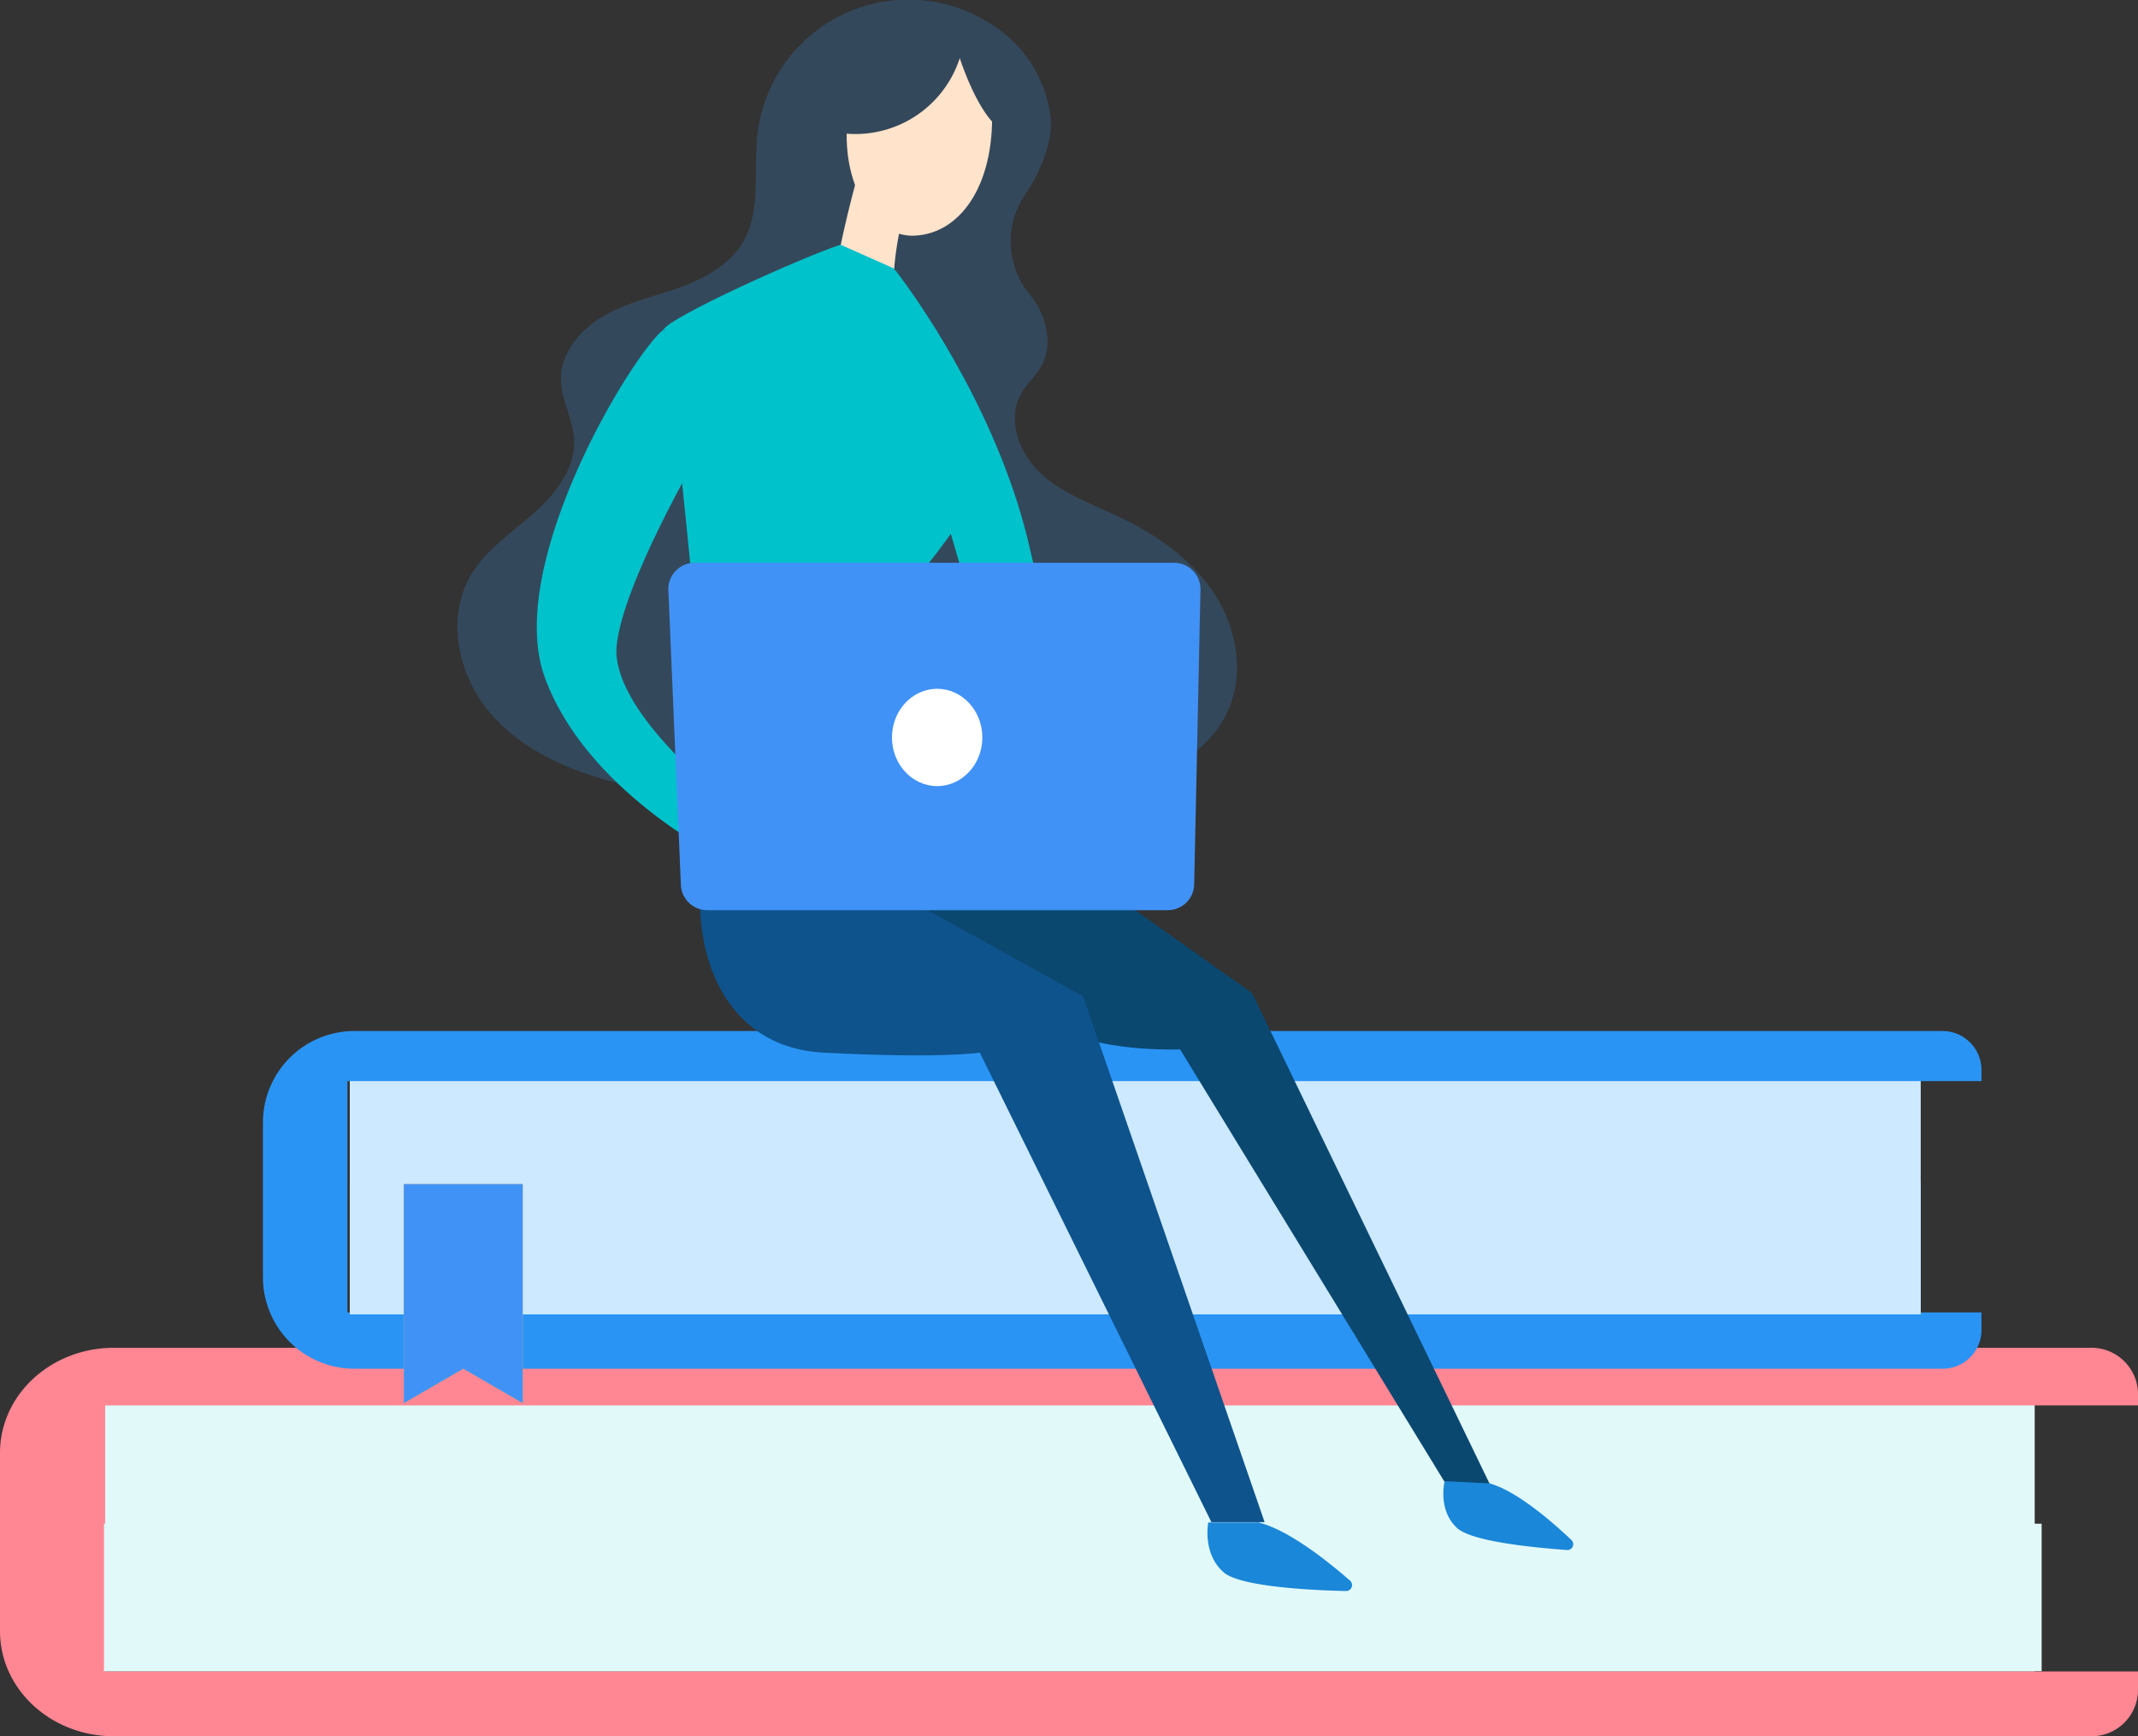 <svg xmlns="http://www.w3.org/2000/svg" width="280.615" height="227.892" viewBox="0 0 280.615 227.892">
  <rect x="0" y="0" width="280.615" height="227.892" fill="#333333" stroke="none"/>
  <g id="Group_2703" data-name="Group 2703" transform="translate(-1268.678 -4299.983)">
    <rect id="Rectangle_1692" data-name="Rectangle 1692" width="254.321" height="34.964" transform="translate(1281.415 4484.407)" fill="#e2f9fa"/>
    <path id="Path_8880" data-name="Path 8880" d="M251.8,910.819v34.964H518.615v2.63a6.115,6.115,0,0,1-6.327,5.875H252.955c-8.258,0-14.955-6.163-14.955-13.8V917.1c0-7.642,6.7-13.8,14.955-13.8H512.288a6.115,6.115,0,0,1,6.327,5.875v1.685H251.8Z" transform="translate(1030.678 3573.588)" fill="#ff8693"/>
    <g id="Group_2699" data-name="Group 2699" transform="translate(1282.327 4499.979)">
      <rect id="Rectangle_1693" data-name="Rectangle 1693" width="254.321" height="19.351" transform="translate(0)" fill="#e2f9fa"/>
    </g>
    <rect id="Rectangle_1694" data-name="Rectangle 1694" width="206.187" height="31.019" transform="translate(1314.588 4441.482)" fill="#cce9ff"/>
    <path id="Path_8881" data-name="Path 8881" d="M333.093,808.633v30.4H547.561v2.3a5.094,5.094,0,0,1-5.095,5.095H334a12.011,12.011,0,0,1-12-12V814.1a12.011,12.011,0,0,1,12-12H542.466a5.12,5.12,0,0,1,5.095,5.095v1.479H333.093Z" transform="translate(981.189 3633.209)" fill="#2a94f4"/>
    <g id="Group_2700" data-name="Group 2700" transform="translate(1328.715 4299.983)">
      <path id="Path_8882" data-name="Path 8882" d="M459.015,511.09a10.924,10.924,0,0,1-.411-12.778c2.137-3.122,3.574-6.985,3.41-9.82a16.733,16.733,0,0,0-7.806-12.572,19.933,19.933,0,0,0-30.691,14.38c-.575,4.807.534,10.066-1.931,14.257-1.808,3-5.136,4.766-8.423,5.957-3.328,1.15-6.82,1.931-9.861,3.7s-5.629,4.807-5.588,8.34c.041,2.671,1.561,5.136,1.726,7.765.247,3.862-2.465,7.272-5.341,9.82-2.917,2.547-6.245,4.766-8.217,8.094-3.246,5.505-1.726,12.942,2.383,17.872s10.271,7.683,16.434,9.285c16.845,4.437,34.594,1.561,51.973,1.274,5.382-.082,10.888.082,16.106-1.274s10.313-4.478,12.49-9.409c2.219-4.93,1.109-10.929-1.849-15.407s-7.6-7.724-12.49-10.025c-3.533-1.684-7.313-3-10.189-5.629s-4.561-7.108-2.629-10.518c.74-1.315,1.972-2.342,2.671-3.657,1.4-2.547.822-5.793-.74-8.258C459.754,512.076,459.426,511.624,459.015,511.09Z" transform="translate(-384.127 -472.726)" fill="#34485c"/>
    </g>
    <g id="Group_2701" data-name="Group 2701" transform="translate(1314.588 4455.167)">
      <rect id="Rectangle_1695" data-name="Rectangle 1695" width="206.187" height="17.334" transform="translate(0 0)" fill="#cce9ff"/>
    </g>
    <path id="Path_8883" data-name="Path 8883" d="M536.233,746l25.473,18.078,31.225,64.5h-5.752l-34.923-57.109s-11.915.411-16.023-3.287S508.5,748.465,508.5,748.465Z" transform="translate(871.314 3666.26)" fill="#0b4870"/>
    <path id="Path_8884" data-name="Path 8884" d="M463.518,733.4c-4.643,12.572-1.356,30.239,14.257,31.061s20.543,0,20.543,0l30.4,61.629h6.985l-23.83-69.024-28.965-16.023Z" transform="translate(898.958 3673.683)" fill="#0e538c"/>
    <path id="Path_8885" data-name="Path 8885" d="M520.465,559c4.109,5.341,13.969,20.132,17.667,36.566S552.1,635.83,552.1,635.83H540.186l-11.5-39.031L518,560.233Z" transform="translate(865.718 3776.43)" fill="#00c2cb"/>
    <path id="Path_8886" data-name="Path 8886" d="M527.507,494.176c.616,10.066-3.78,16.968-10.066,17.3s-10.395-8.792-8.5-17.3c4.4-7.56,10.395-8.176,10.395-8.176h3.78Z" transform="translate(871.329 3819.438)" fill="#ffe3ca"/>
    <g id="Group_2702" data-name="Group 2702" transform="translate(1376.858 4304.205)">
      <path id="Path_8887" data-name="Path 8887" d="M519.09,486.41a14.4,14.4,0,0,1-17.79,9.367L510.257,483h7.683l7.354,5.834-1.109,6.7C521.309,493.354,519.09,486.41,519.09,486.41Z" transform="translate(-501.3 -483)" fill="#34485c"/>
    </g>
    <path id="Path_8888" data-name="Path 8888" d="M513.21,532.375a40.426,40.426,0,0,0-.9,11.258c-1.233,1.643-6.984,1.233-7.806-4.519a149.267,149.267,0,0,1,3.7-15.613l2.054,4.519Z" transform="translate(873.671 3797.345)" fill="#ffe3ca"/>
    <path id="Path_8889" data-name="Path 8889" d="M473.213,550.9c-5.136,1.685-22.392,9.491-23.213,11.134,1.233,4.519,7.4,71.489,7.4,71.489h27.938s-3.7-36.977-1.643-39.442,8.628-11.093,7.806-12.326-11.258-27.733-11.258-27.733Z" transform="translate(905.778 3781.201)" fill="#00c2cb"/>
    <path id="Path_8890" data-name="Path 8890" d="M426.132,578c-4.026,3.081-20.954,30.814-15.613,45.605s22.8,23.5,22.8,23.5v-8.135S419.148,627.714,419.97,619.5s10.682-25.062,10.682-25.062Z" transform="translate(929.645 3765.236)" fill="#00c2cb"/>
    <path id="Path_8891" data-name="Path 8891" d="M517.073,698.105H456.595a3.472,3.472,0,0,1-3.451-3.451l-1.643-38.7a3.472,3.472,0,0,1,3.451-3.451h62.943a3.472,3.472,0,0,1,3.451,3.451l-.822,38.7A3.472,3.472,0,0,1,517.073,698.105Z" transform="translate(904.895 3721.345)" fill="#4192f6"/>
    <path id="Path_8892" data-name="Path 8892" d="M630.254,959c4.068.9,9.573,5.382,12.2,7.683a.777.777,0,0,1-.534,1.356c-4.232-.082-13.8-.534-16.023-2.424-2.876-2.465-2.054-6.574-2.054-6.574h6.409Z" transform="translate(803.423 3540.772)" fill="#1a87d8"/>
    <path id="Path_8893" data-name="Path 8893" d="M705.129,946.188c3.615.986,8.381,5.177,10.764,7.437a.763.763,0,0,1-.575,1.315c-3.985-.288-12.531-1.068-14.462-2.917-2.547-2.383-1.6-6.122-1.6-6.122Z" transform="translate(759.033 3548.49)" fill="#1a87d8"/>
    <ellipse id="Ellipse_201" data-name="Ellipse 201" cx="5.93" cy="6.386" rx="5.93" ry="6.386" transform="translate(1385.751 4390.391)" fill="#fff"/>
    <path id="Path_8894" data-name="Path 8894" d="M382.613,879.76l-7.806-4.519L367,879.76V851h15.613Z" transform="translate(954.678 3604.4)" fill="#ffbe55"/>
    <path id="Path_8899" data-name="Path 8899" d="M382.613,879.76l-7.806-4.519L367,879.76V851h15.613Z" transform="translate(954.678 3604.4)" fill="#4192f6"/>
  </g>
</svg>
